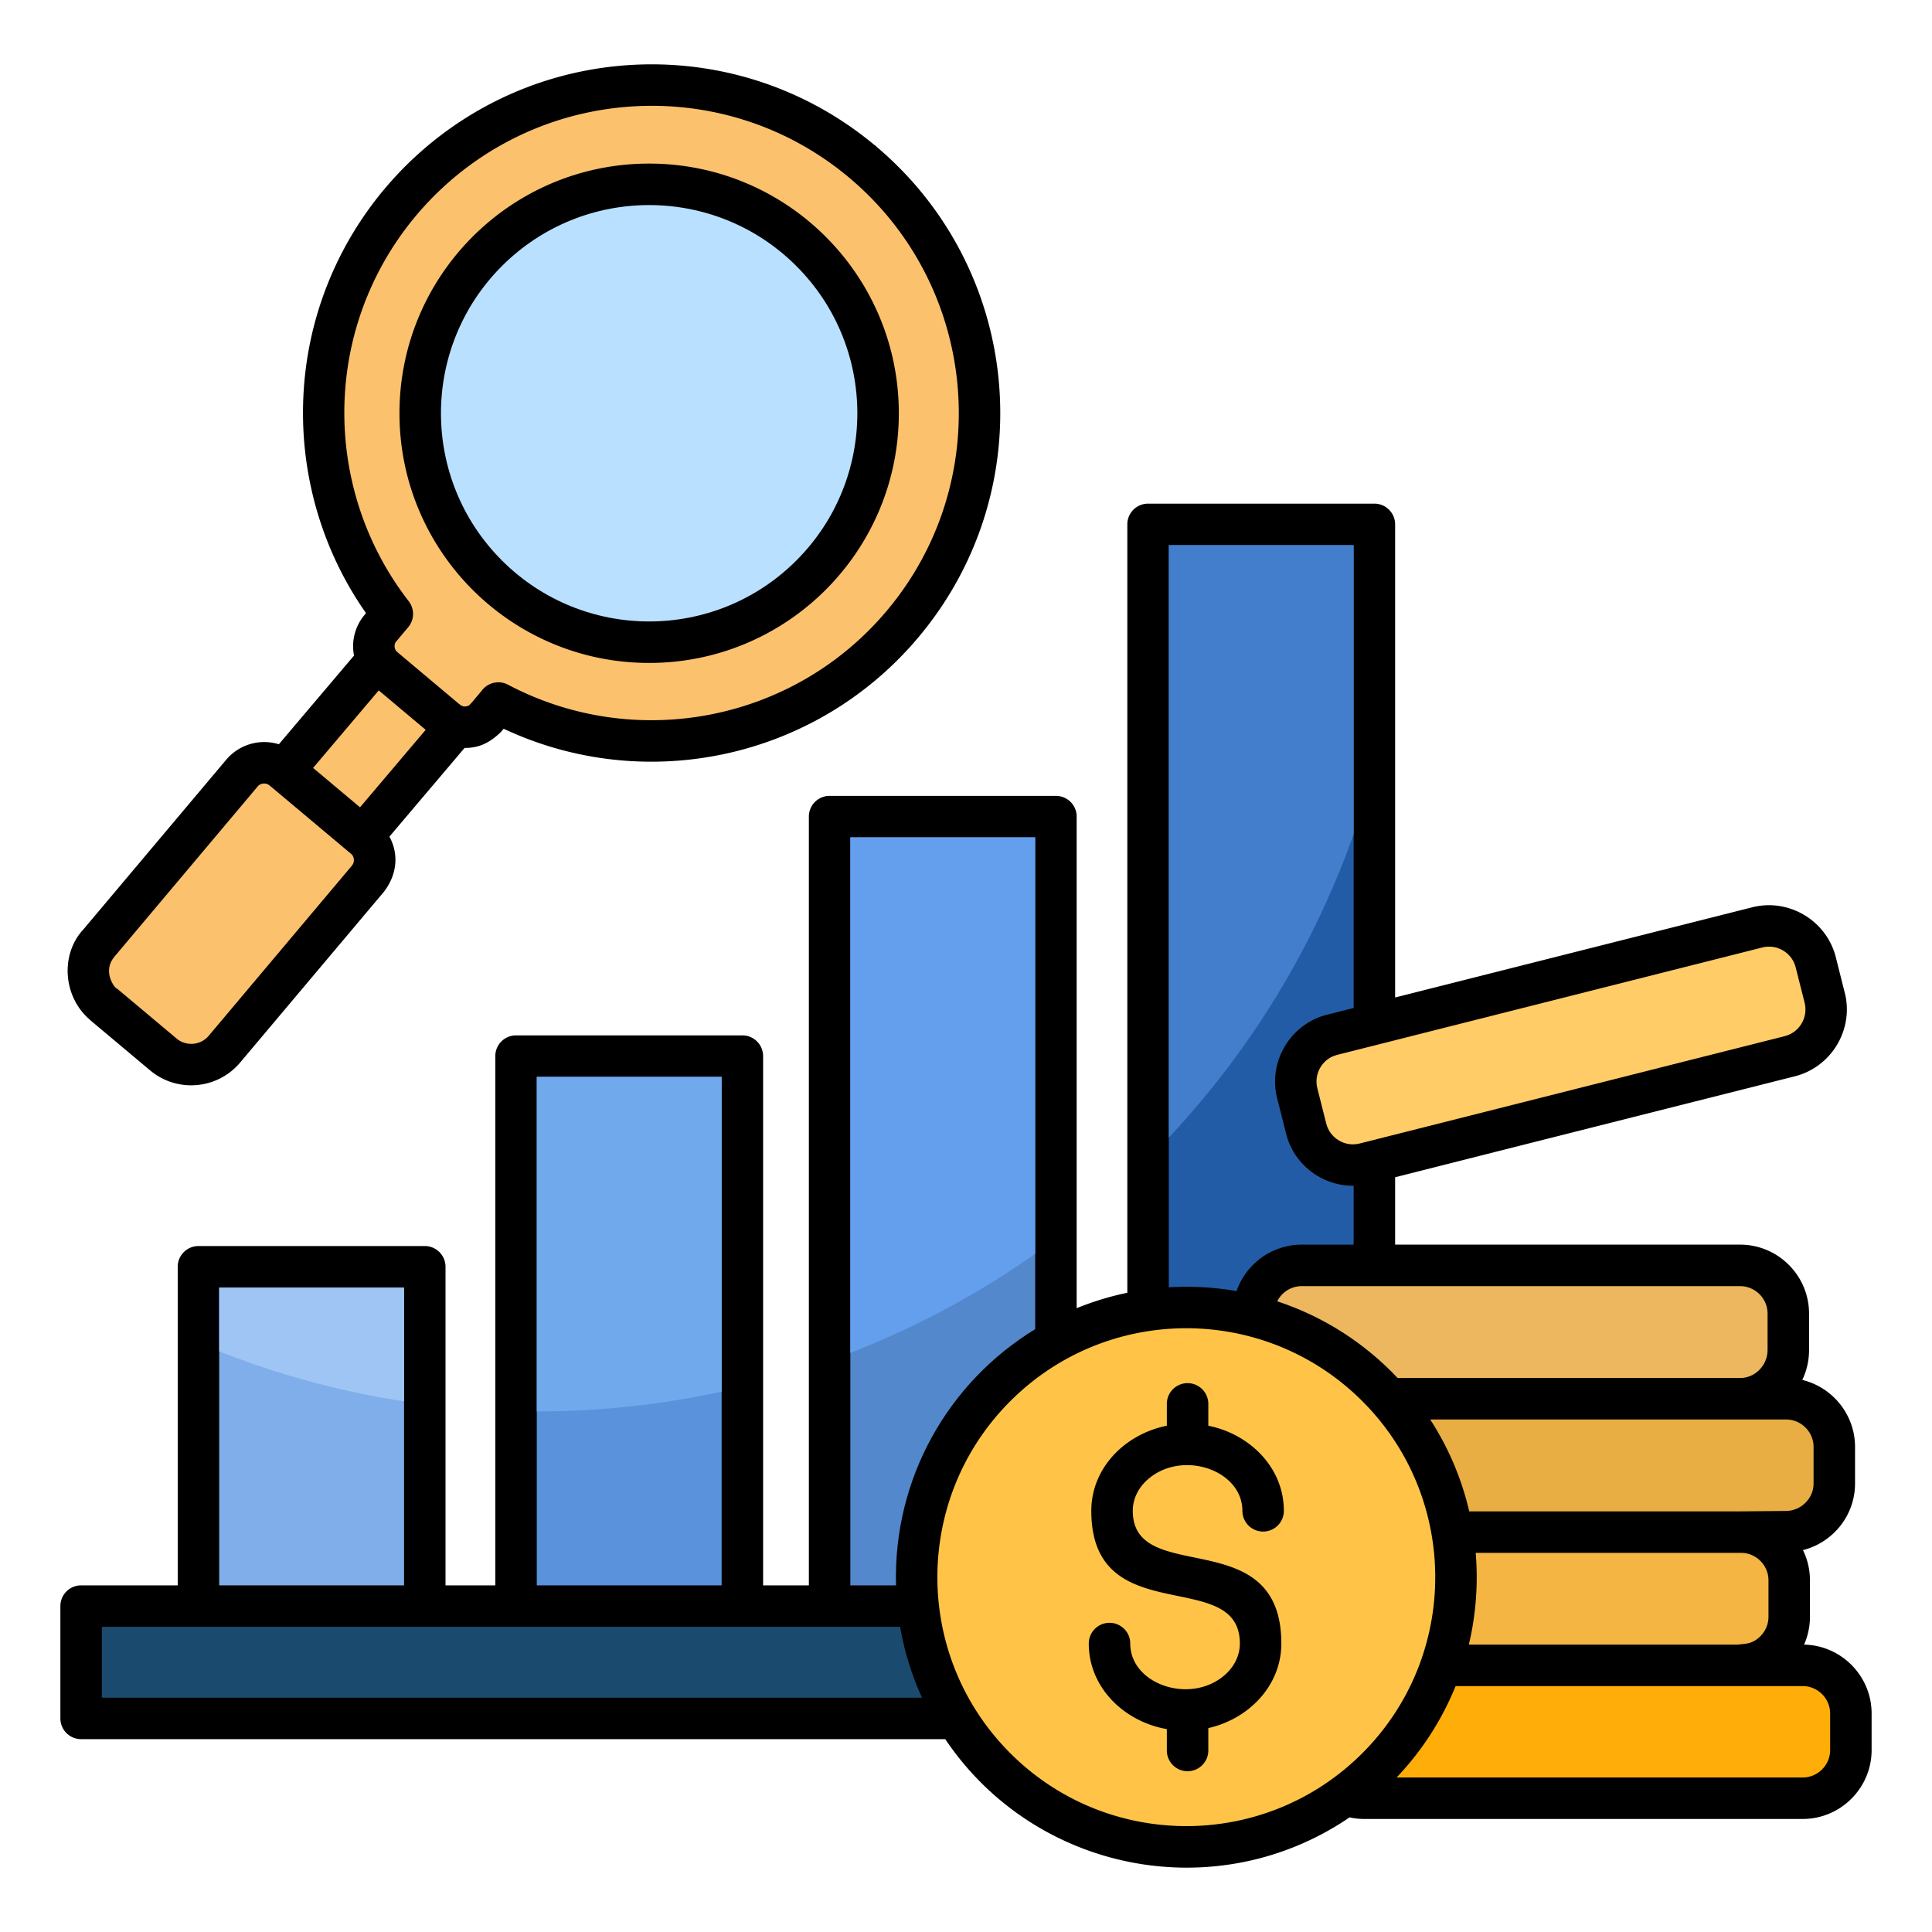 <svg xmlns="http://www.w3.org/2000/svg" version="1.1" xmlns:xlink="http://www.w3.org/1999/xlink" width="70" height="70" x="0" y="0" viewBox="0 0 512 512" style="enable-background:new 0 0 512 512" xml:space="preserve" class=""><g><g fill-rule="evenodd"><path d="M103.203 221.714c2.594 4.808 1.959 10.167-1.49 14.664l-.014.012-.004-.003-38.045 45.186c-6.037 7.172-16.722 8.087-23.871 2.089l-15.805-13.261-.035-.033.009-.011c-7.306-6.16-7.923-17.25-2.073-23.811l.033-.035.01.009 38.01-45.161a13.166 13.166 0 0 1 13.974-4.121l19.916-23.504a12.878 12.878 0 0 1 2.794-10.781l-.013-.011.392-.466c-11.412-16.273-17.06-35.591-16.676-54.918.936-47.138 37.337-86.078 84.376-90.16 23.361-2.027 47.506 4.806 66.98 20.972.321.218.611.463.87.731 19.274 16.395 30.163 39.002 32.191 62.365 2.042 23.535-4.907 47.867-21.333 67.416-27.138 32.297-72.349 41.884-109.923 24.246l-.699.818.009.009c-2.915 2.798-5.656 4.281-9.67 4.255l-19.914 23.502zM357.654 481.622c-35.312 24.052-83.375 14.598-107.158-20.731h-229A5.496 5.496 0 0 1 16 455.395v-29.763a5.496 5.496 0 0 1 5.496-5.496h25.602V335.71a5.496 5.496 0 0 1 5.496-5.496h59.977a5.496 5.496 0 0 1 5.496 5.496v84.426h13.194V279.881a5.496 5.496 0 0 1 5.496-5.496h59.977a5.496 5.496 0 0 1 5.496 5.496v140.255h12.128V216.408a5.496 5.496 0 0 1 5.496-5.496h59.976a5.496 5.496 0 0 1 5.496 5.496v130.277a76.368 76.368 0 0 1 13.427-4.086V138.965a5.496 5.496 0 0 1 5.496-5.496h59.977a5.496 5.496 0 0 1 5.496 5.496v125.38l94.634-23.903c9.713-2.453 19.699 3.498 22.16 13.245l2.543 10.135c.96 4.611.055 9.24-2.222 13.056-2.396 4.016-6.321 7.125-11.194 8.356-35.308 8.908-70.62 17.81-105.92 26.749v17.86h91.432c10.055 0 18.263 8.208 18.263 18.263v9.683a18.3 18.3 0 0 1-1.793 7.905c8.081 1.955 13.981 9.252 13.981 17.754v9.682c0 8.443-5.798 15.627-13.803 17.666a18.118 18.118 0 0 1 1.851 7.995v9.682c0 2.618-.557 5.112-1.558 7.367 9.899.194 17.901 8.333 17.901 18.259v9.683c0 10.056-8.207 18.263-18.263 18.263H361.54c-1.209 0-2.399-.121-3.556-.352v-.004a19.72 19.72 0 0 1-.333-.07z" fill="#000000" opacity="1" data-original="#000000"></path><path fill="#fcc16d" d="M82.971 203.505c4.146 3.48 8.292 6.961 12.439 10.44l17.397-20.531-12.433-10.448-17.403 20.538zM93.024 226.265l-21.591-18.116c-.921-.772-2.386-.632-3.131.253l-38.02 45.179.01.009c-3.271 3.898.181 8.407.716 8.407l.009-.01 15.805 13.261c2.497 2.095 6.362 1.772 8.456-.715l37.991-45.14-.015-.012c.768-.817.693-2.325-.188-3.1l-.012.014-.031-.029zM253.784 102.412c-1.803-20.775-11.517-40.851-28.714-55.303l-.005-.004c-17.197-14.45-38.648-20.56-59.428-18.756-41.485 3.6-73.546 37.855-74.371 79.425-.363 18.281 5.416 36.572 17.047 51.55l-.004.003a5.489 5.489 0 0 1-.125 6.889l-3.167 3.77-.013-.011c-.674.813-.551 2.129.236 2.79l16.287 13.686c.6.457.974.838 1.846.763.99-.085 1.172-.559 1.642-1.029l.004.003 2.615-3.112a5.483 5.483 0 0 1 6.99-1.627c33.713 17.805 75.64 9.861 100.402-19.608 14.45-17.197 20.56-38.649 18.757-59.429zm-81.753-59.06c36.541 0 66.166 29.625 66.166 66.166s-29.625 66.166-66.166 66.166-66.166-29.626-66.166-66.166 29.625-66.166 66.166-66.166z" opacity="1" data-original="#fcc16d"></path><path fill="#b9e0ff" d="M211.045 70.505c-21.546-21.546-56.483-21.546-78.028 0-21.546 21.546-21.546 56.483 0 78.028 21.545 21.546 56.483 21.546 78.028 0 21.546-21.546 21.546-56.483 0-78.028z" opacity="1" data-original="#b9e0ff"></path><path fill="#235ca6" d="M314.385 341.009c4.54 0 8.989.394 13.313 1.149 2.51-7.245 9.386-12.314 17.265-12.314h13.77V314.24a18.314 18.314 0 0 1-9.548-2.601c-3.861-2.304-6.884-6.021-8.205-10.634l-2.523-9.948c-2.453-9.712 3.499-19.699 13.245-22.16l7.03-1.776v-122.66h-48.985v196.688a78.29 78.29 0 0 1 4.637-.139z" opacity="1" data-original="#235ca6"></path><path fill="#427ecc" d="M358.732 221.064v-76.603h-48.985v157.001c21.468-22.898 38.296-50.194 48.985-80.397z" opacity="1" data-original="#427ecc"></path><path fill="#ecb75e" d="M338.469 344.855c12.293 4.047 23.22 11.102 31.919 20.331h90.784c3.992 0 7.256-3.413 7.256-7.396v-9.683c0-3.988-3.283-7.271-7.271-7.271H344.963c-2.788 0-5.276 1.613-6.494 4.019z" opacity="1" data-original="#ecb75e"></path><path fill="#e8ae43" d="M379.017 376.178a76.54 76.54 0 0 1 10.343 24.352h72.033l11.91-.106c3.948-.042 7.313-3.269 7.313-7.292v-9.682c0-3.988-3.282-7.271-7.27-7.271h-94.329z" opacity="1" data-original="#e8ae43"></path><path fill="#f4b542" d="M391.077 411.522a77.43 77.43 0 0 1-1.819 24.317h71.125c2.455-.226 4.146-.238 6.141-2.233a7.247 7.247 0 0 0 2.14-5.131v-9.682c0-3.988-3.282-7.271-7.271-7.271z" opacity="1" data-original="#f4b542" class=""></path><path fill="#ffad09" d="M385.749 446.831a77.03 77.03 0 0 1-15.644 24.224h107.632c3.988 0 7.27-3.282 7.27-7.271v-9.683c0-3.989-3.283-7.271-7.27-7.271h-91.989z" opacity="1" data-original="#ffad09"></path><path fill="#1a4b6e" d="M244.341 449.899a76.406 76.406 0 0 1-5.795-18.77H26.992v18.77H244.34z" opacity="1" data-original="#1a4b6e"></path><path fill="#5488cc" d="M237.455 420.136c-.776-28.264 13.757-53.776 36.881-67.896V221.904h-48.984v198.232h12.102z" opacity="1" data-original="#5488cc"></path><path fill="#639fed" d="M274.336 332.26V221.904h-48.984v136.631a229.12 229.12 0 0 0 48.984-26.275z" opacity="1" data-original="#639fed"></path><path fill="#ffc447" d="M361.032 371.323c-25.696-25.696-67.455-25.839-93.294 0-25.761 25.761-25.762 67.533 0 93.294s67.532 25.762 93.294 0 25.761-67.532 0-93.294zm-40.815 92.571a5.496 5.496 0 0 1-10.992 0v-5.664c-11.314-1.97-20.69-11.008-20.69-22.673a5.496 5.496 0 0 1 10.992 0c0 10.875 16.037 16.257 25.071 8.318 2.455-2.158 3.974-5.101 3.974-8.318 0-20.675-39.366-3.043-39.366-35.175 0-11.427 9.008-20.349 20.019-22.548v-5.79a5.496 5.496 0 0 1 10.992 0v5.79c11.01 2.198 20.019 11.121 20.019 22.548a5.496 5.496 0 0 1-10.992 0c0-10.876-16.039-16.255-25.071-8.317-2.455 2.157-3.974 5.101-3.974 8.317 0 20.334 39.366 2.826 39.366 35.175 0 11.185-8.645 19.99-19.348 22.405z" opacity="1" data-original="#ffc447"></path><path fill="#ffcc67" d="m467.021 251.091-112.657 28.455c-3.869.977-6.244 4.946-5.258 8.849l2.372 9.388c.977 3.869 4.948 6.238 8.829 5.263l112.687-28.463c3.876-.989 6.231-4.954 5.248-8.847l-2.371-9.388c-.978-3.87-4.946-6.244-8.85-5.258z" opacity="1" data-original="#ffcc67"></path></g><path fill="#7faeeb" d="M58.091 341.206h48.985v78.929H58.091z" opacity="1" data-original="#7faeeb" class=""></path><path fill="#9fc5f5" fill-rule="evenodd" d="M107.075 371.366v-30.159H58.09v16.923a227.936 227.936 0 0 0 48.985 13.236z" opacity="1" data-original="#9fc5f5" class=""></path><path fill="#5a92db" d="M142.254 285.376h48.984v134.759h-48.984z" opacity="1" data-original="#5a92db"></path><path fill="#70aaed" fill-rule="evenodd" d="M191.239 368.791v-83.415h-48.984v88.67c16.814 0 33.199-1.824 48.984-5.255z" opacity="1" data-original="#70aaed"></path></g></svg>